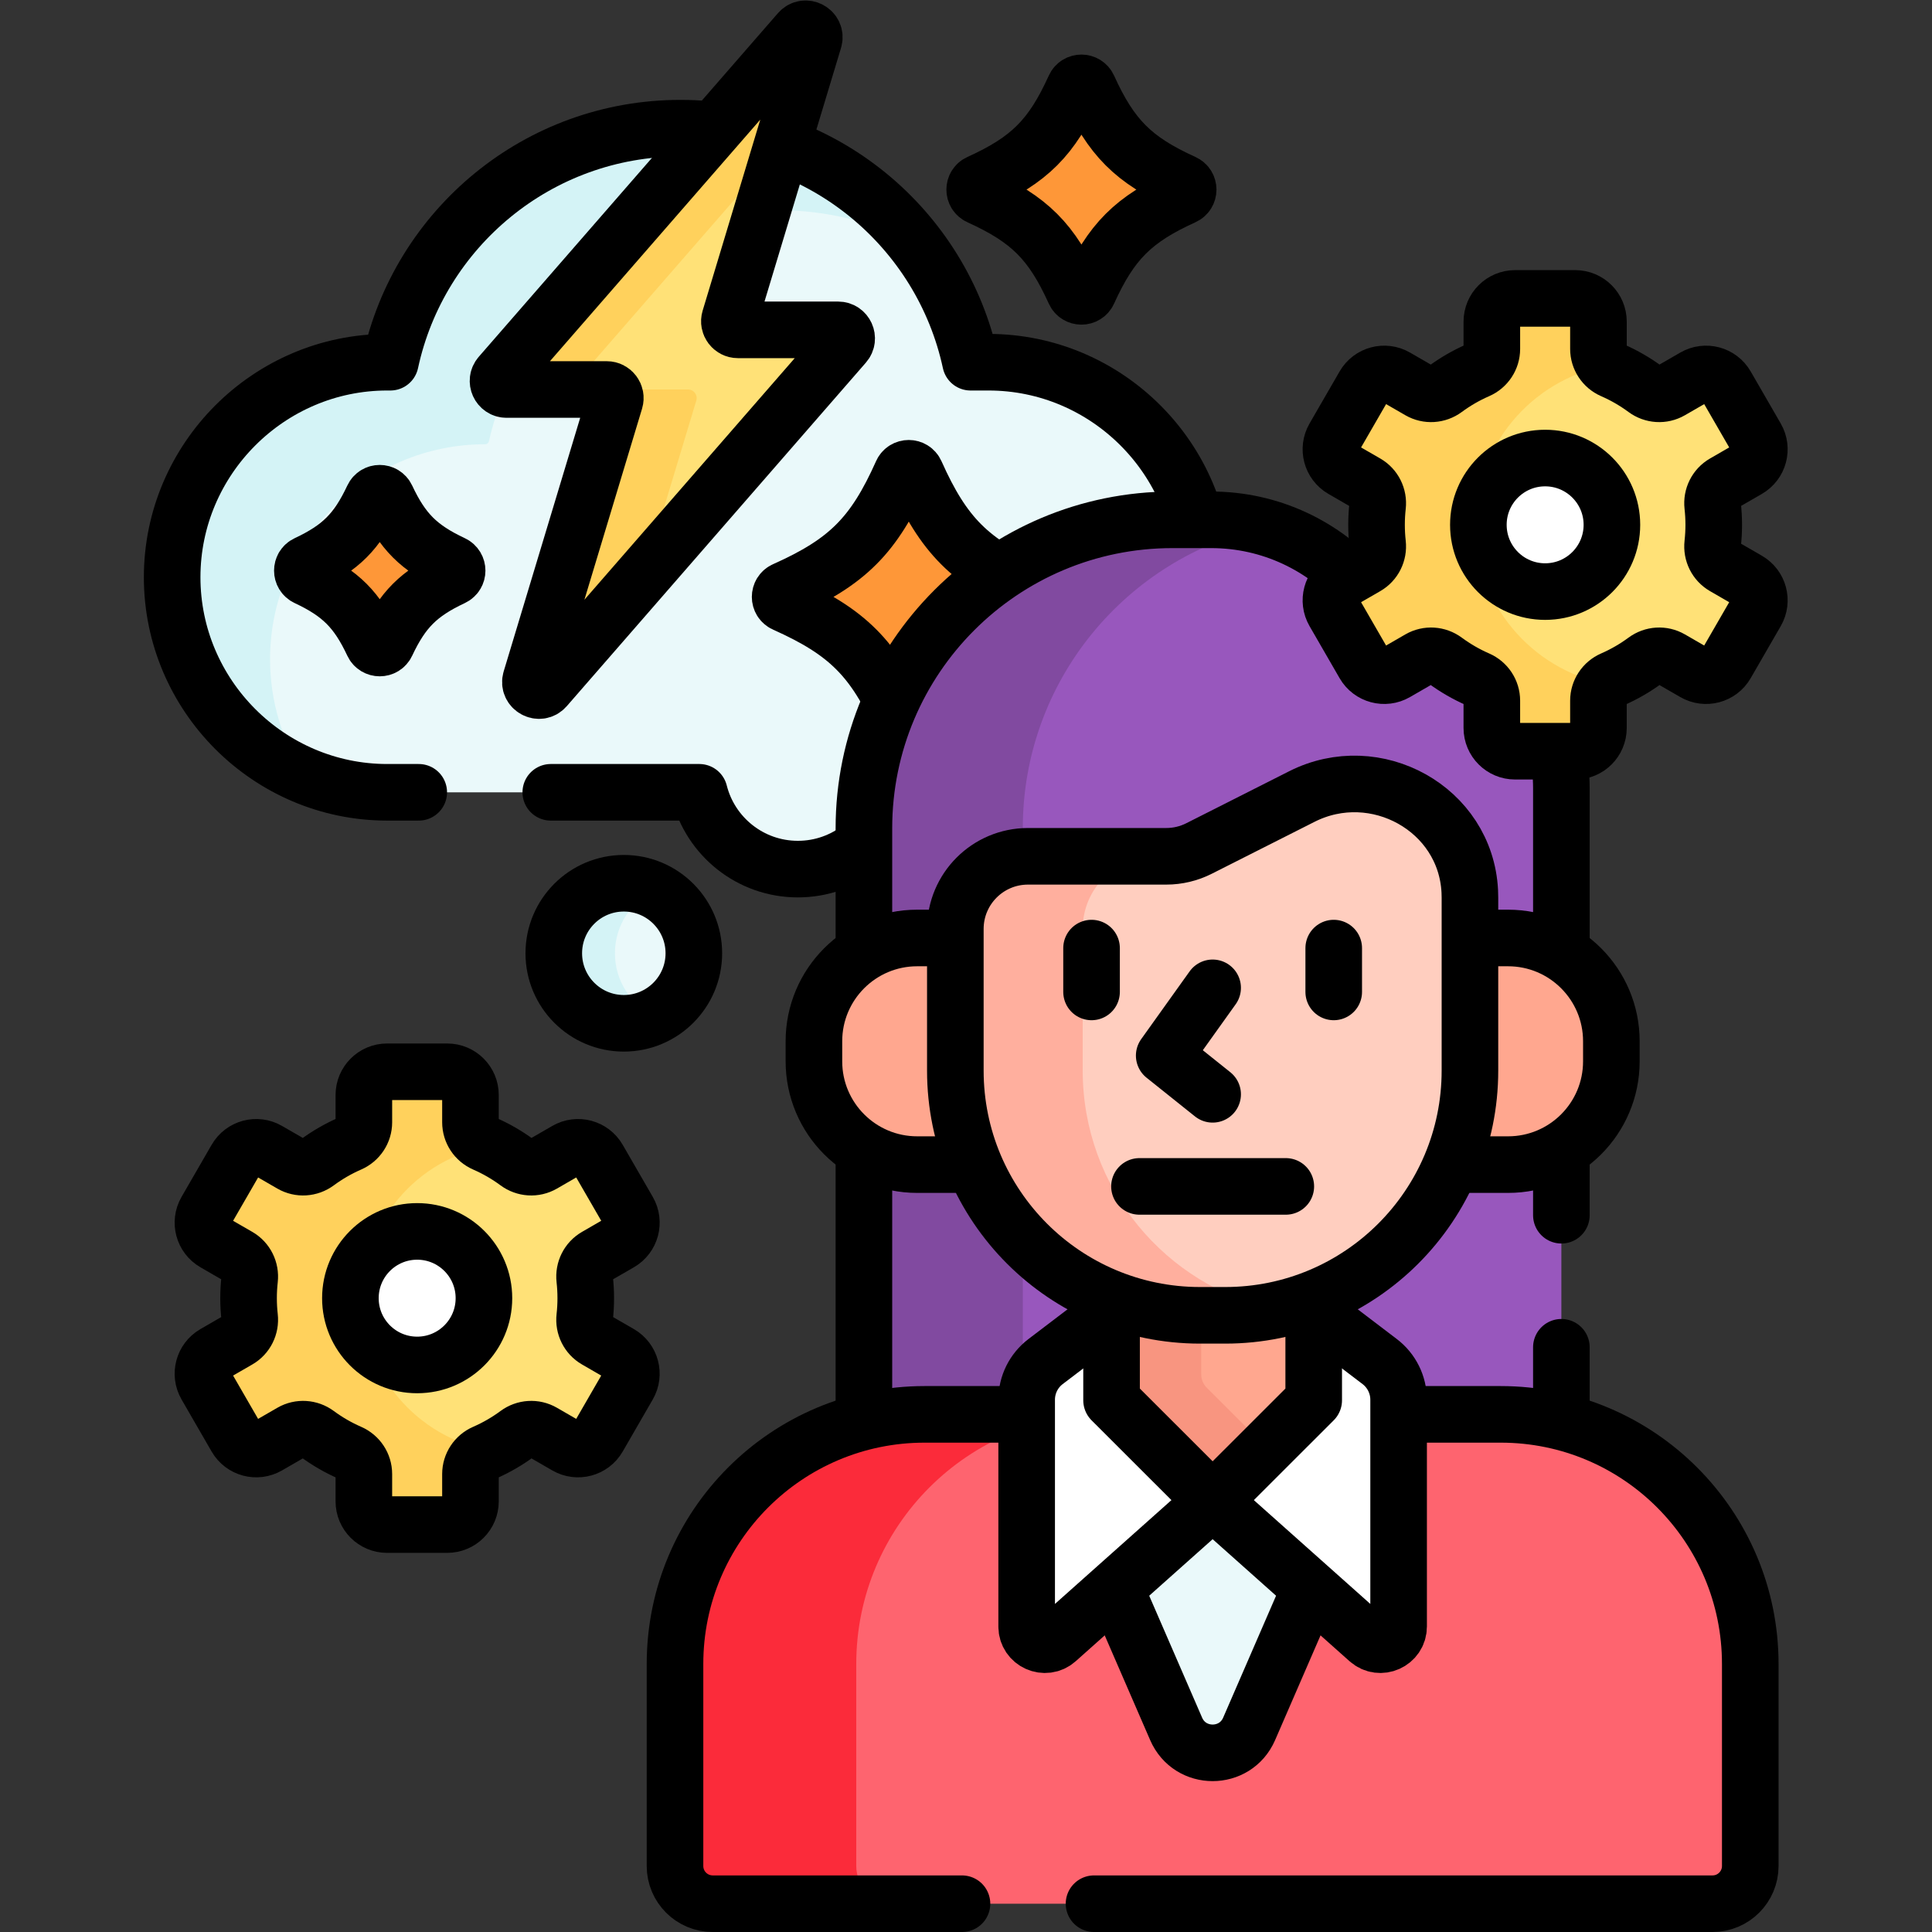 <?xml version="1.0" encoding="UTF-8" standalone="no"?> <svg xmlns="http://www.w3.org/2000/svg" xmlns:svg="http://www.w3.org/2000/svg" version="1.1" id="svg7503" width="682.667" height="682.667" viewBox="0 0 682.667 682.667"><rect x="0" y="0" width="682.667" height="682.667" fill="#333333" stroke="none"/><defs id="defs7507"><clipPath id="clipPath7517"><path d="M 0,512 H 512 V 0 H 0 Z" id="path7515"></path></clipPath></defs><g id="g7509" transform="matrix(1.333,0,0,-1.333,0,682.667)"><g id="g7511"><g id="g7513" clip-path="url(#clipPath7517)"><g id="g7519" transform="translate(262.044,416.113)"><path d="m 0,0 h -4.77 c -7.637,35.459 -39.158,62.04 -76.9,62.04 -37.742,0 -69.263,-26.581 -76.9,-62.04 h -0.836 c -31.352,0 -57.003,-25.651 -57.003,-57.003 0,-31.351 25.651,-57.003 57.003,-57.003 h 82.732 c 2.939,-11.697 13.523,-20.359 26.131,-20.359 12.609,0 23.192,8.662 26.132,20.359 H 0 c 31.352,0 57.003,25.652 57.003,57.003 C 57.003,-25.651 31.352,0 0,0" style="fill:#eaf9fa;fill-opacity:1;fill-rule:nonzero;stroke:none" id="path7521"></path></g><g id="g7523" transform="translate(71.588,337.362)"><path d="m 0,0 v 0 c 0,31.352 25.651,57.003 57.003,57.003 0.489,0 0.908,0.34 1.017,0.816 7.941,35.05 39.267,61.224 76.719,61.224 13.102,0 25.45,-3.209 36.314,-8.875 -14.386,18.62 -36.916,30.623 -62.267,30.623 -37.742,0 -69.263,-26.581 -76.9,-62.04 H 31.05 c -31.352,0 -57.003,-25.651 -57.003,-57.003 0,-23.602 14.54,-43.969 35.103,-52.598 C 3.374,-21.941 0,-11.349 0,0" style="fill:#d4f3f6;fill-opacity:1;fill-rule:nonzero;stroke:none" id="path7525"></path></g><g id="g7527" transform="translate(146,302.107)"><path d="m 0,0 h 39.37 c 2.939,-11.697 13.523,-20.359 26.131,-20.359 12.609,0 23.192,8.662 26.132,20.359 h 24.411 c 31.352,0 57.003,25.651 57.003,57.003 0,31.351 -25.651,57.003 -57.003,57.003 h -4.77 c -7.637,35.459 -39.158,62.04 -76.9,62.04 -37.742,0 -69.263,-26.581 -76.9,-62.04 h -0.836 c -31.352,0 -57.003,-25.652 -57.003,-57.003 C -100.365,25.651 -74.714,0 -43.362,0 H -35" style="fill:none;stroke:#000000;stroke-width:15;stroke-linecap:round;stroke-linejoin:round;stroke-miterlimit:10;stroke-dasharray:none;stroke-opacity:1" id="path7529"></path></g><g id="g7531" transform="translate(239.066,386.815)"><path d="m 0,0 c -7.433,-16.638 -14.449,-23.654 -31.087,-31.087 -1.579,-0.705 -1.579,-2.947 0,-3.653 16.638,-7.433 23.654,-14.449 31.087,-31.087 0.706,-1.579 2.947,-1.579 3.653,0 7.433,16.638 14.45,23.654 31.087,31.087 1.579,0.706 1.579,2.948 0,3.653 C 18.103,-23.654 11.086,-16.638 3.653,0 2.947,1.579 0.706,1.579 0,0" style="fill:#fe9738;fill-opacity:1;fill-rule:nonzero;stroke:none" id="path7533"></path></g><g id="g7535" transform="translate(239.066,386.815)"><path d="m 0,0 c -7.433,-16.638 -14.449,-23.654 -31.087,-31.087 -1.579,-0.705 -1.579,-2.947 0,-3.653 16.638,-7.433 23.654,-14.449 31.087,-31.087 0.706,-1.579 2.947,-1.579 3.653,0 7.433,16.638 14.45,23.654 31.087,31.087 1.579,0.706 1.579,2.948 0,3.653 C 18.103,-23.654 11.086,-16.638 3.653,0 2.947,1.579 0.706,1.579 0,0 Z" style="fill:none;stroke:#000000;stroke-width:15;stroke-linecap:round;stroke-linejoin:round;stroke-miterlimit:10;stroke-dasharray:none;stroke-opacity:1" id="path7537"></path></g><g id="g7539" transform="translate(222.166,424.693)"><path d="m 0,0 h -26.56 c -1.52,0 -2.609,1.466 -2.17,2.921 l 22.31,73.951 c 0.705,2.338 -2.276,3.985 -3.88,2.144 l -79.294,-91.075 c -1.277,-1.466 -0.235,-3.754 1.709,-3.754 h 26.561 c 1.519,0 2.609,-1.467 2.17,-2.922 l -22.311,-73.952 c -0.705,-2.337 2.277,-3.984 3.88,-2.142 L 1.71,-3.756 C 2.987,-2.289 1.945,0 0,0" style="fill:#ffe177;fill-opacity:1;fill-rule:nonzero;stroke:none" id="path7541"></path></g><g id="g7543" transform="translate(154.135,412.635)"><path d="m 0,0 53.225,61.132 8.386,27.799 c 0.705,2.338 -2.276,3.985 -3.88,2.143 L -21.562,0 c -1.278,-1.467 -0.236,-3.755 1.708,-3.755 H 1.71 C -0.235,-3.755 -1.277,-1.467 0,0" style="fill:#ffd15c;fill-opacity:1;fill-rule:nonzero;stroke:none" id="path7545"></path></g><g id="g7547" transform="translate(184.574,405.958)"><path d="m 0,0 c 0.439,1.455 -0.65,2.922 -2.17,2.922 h -21.562 c 1.519,0 2.609,-1.467 2.17,-2.922 l -22.311,-73.951 c -0.705,-2.338 2.276,-3.985 3.88,-2.143 l 26.07,29.943 z" style="fill:#ffd15c;fill-opacity:1;fill-rule:nonzero;stroke:none" id="path7549"></path></g><g id="g7551" transform="translate(222.166,424.693)"><path d="m 0,0 h -26.56 c -1.52,0 -2.609,1.466 -2.17,2.921 l 22.31,73.951 c 0.705,2.338 -2.276,3.985 -3.88,2.144 l -79.294,-91.075 c -1.277,-1.466 -0.235,-3.754 1.709,-3.754 h 26.561 c 1.519,0 2.609,-1.467 2.17,-2.922 l -22.311,-73.952 c -0.705,-2.337 2.277,-3.984 3.88,-2.142 L 1.71,-3.756 C 2.987,-2.289 1.945,0 0,0 Z" style="fill:none;stroke:#000000;stroke-width:15;stroke-linecap:round;stroke-linejoin:round;stroke-miterlimit:10;stroke-dasharray:none;stroke-opacity:1" id="path7553"></path></g><g id="g7555" transform="translate(360.702,356.3)"><path d="m 0,0 v 0 c -9.655,11.048 -23.841,18.037 -39.666,18.037 h -10.242 c -45.173,0 -81.793,-36.62 -81.793,-81.793 v -199.22 h 72.149 v -6.504 H 53.181 V -53.182 C 53.181,-23.811 29.371,0 0,0" style="fill:#9857bd;fill-opacity:1;fill-rule:nonzero;stroke:none" id="path7557"></path></g><path d="m 301.15,86.819 h 42.117 v 6.505 H 301.15 Z" style="fill:#814aa0;fill-opacity:1;fill-rule:nonzero;stroke:none" id="path7559"></path><g id="g7561" transform="translate(335.227,372.398)"><path d="m 0,0 c -4.514,1.262 -9.272,1.938 -14.19,1.938 h -10.243 c -45.172,0 -81.793,-36.62 -81.793,-81.792 v -199.22 h 42.118 v 199.22 C -64.108,-40.756 -36.668,-8.086 0,0" style="fill:#814aa0;fill-opacity:1;fill-rule:nonzero;stroke:none" id="path7563"></path></g><g id="g7565" transform="translate(413.883,190)"><path d="m 0,0 v 113.118 c 0,29.371 -23.81,53.182 -53.181,53.182 -9.655,11.048 -23.84,18.037 -39.666,18.037 h -10.242 c -45.173,0 -81.793,-36.62 -81.793,-81.793 v -199.22 h 72.15 v -6.505 H 0 V -35" style="fill:none;stroke:#000000;stroke-width:15;stroke-linecap:round;stroke-linejoin:round;stroke-miterlimit:10;stroke-dasharray:none;stroke-opacity:1" id="path7567"></path></g><g id="g7569" transform="translate(453.955,7.5)"><path d="m 0,0 h -265.026 c -5.523,0 -10,4.478 -10,10 v 53.539 c 0,36.547 29.628,66.175 66.174,66.175 H -56.175 C -19.627,129.714 10,100.086 10,63.539 V 10 C 10,4.478 5.523,0 0,0" style="fill:#fe646f;fill-opacity:1;fill-rule:nonzero;stroke:none" id="path7571"></path></g><g id="g7573" transform="translate(226.974,17.5)"><path d="m 0,0 v 53.539 c 0,36.547 29.628,66.175 66.175,66.175 H 18.13 c -36.547,0 -66.175,-29.628 -66.175,-66.175 V 0 c 0,-5.522 4.478,-10 10,-10 H 10 C 4.478,-10 0,-5.522 0,0" style="fill:#fb2b3a;fill-opacity:1;fill-rule:nonzero;stroke:none" id="path7575"></path></g><g id="g7577" transform="translate(290,7.5)"><path d="m 0,0 h 163.955 c 5.524,0 10,4.478 10,10 v 53.539 c 0,36.547 -29.627,66.175 -66.175,66.175 H -44.896 c -36.547,0 -66.175,-29.628 -66.175,-66.175 V 10 c 0,-5.522 4.477,-10 10,-10 H -35" style="fill:none;stroke:#000000;stroke-width:15;stroke-linecap:round;stroke-linejoin:round;stroke-miterlimit:10;stroke-dasharray:none;stroke-opacity:1" id="path7579"></path></g><g id="g7581" transform="translate(331.116,53.84)"><path d="M 0,0 28.36,65.36 H -47.708 L -19.348,0 C -15.676,-8.464 -3.673,-8.464 0,0" style="fill:#eaf9fa;fill-opacity:1;fill-rule:nonzero;stroke:none" id="path7583"></path></g><g id="g7585" transform="translate(331.116,53.84)"><path d="M 0,0 28.36,65.36 H -47.708 L -19.348,0 C -15.676,-8.464 -3.673,-8.464 0,0 Z" style="fill:none;stroke:#000000;stroke-width:15;stroke-linecap:round;stroke-linejoin:round;stroke-miterlimit:10;stroke-dasharray:none;stroke-opacity:1" id="path7587"></path></g><g id="g7589" transform="translate(272.144,141.089)"><path d="m 0,0 v -60.106 c 0,-4.162 4.919,-6.367 8.025,-3.598 l 41.273,36.786 41.271,-36.786 c 3.107,-2.769 8.027,-0.564 8.027,3.598 V 0 c 0,3.973 -1.857,7.717 -5.018,10.122 L 49.298,43.813 5.017,10.122 C 1.855,7.717 0,3.973 0,0" style="fill:#ffffff;fill-opacity:1;fill-rule:nonzero;stroke:none" id="path7591"></path></g><g id="g7593" transform="translate(272.144,141.089)"><path d="m 0,0 v -60.106 c 0,-4.162 4.919,-6.367 8.025,-3.598 l 41.273,36.786 41.271,-36.786 c 3.107,-2.769 8.027,-0.564 8.027,3.598 V 0 c 0,3.973 -1.857,7.717 -5.018,10.122 L 49.298,43.813 5.017,10.122 C 1.855,7.717 0,3.973 0,0 Z" style="fill:none;stroke:#000000;stroke-width:15;stroke-linecap:round;stroke-linejoin:round;stroke-miterlimit:10;stroke-dasharray:none;stroke-opacity:1" id="path7595"></path></g><g id="g7597" transform="translate(348.234,204.193)"><path d="m 0,0 h -53.584 -10e-4 V -63.252 L -26.792,-90.022 0,-63.252 Z" style="fill:#ffa78f;fill-opacity:1;fill-rule:nonzero;stroke:none" id="path7599"></path></g><g id="g7601" transform="translate(318.415,147.82)"><path d="M 0,0 V 56.373 H -23.765 V -6.879 L 3.027,-33.649 17.315,-19.373 1.466,-3.537 C 0.527,-2.6 0,-1.327 0,0" style="fill:#f89580;fill-opacity:1;fill-rule:nonzero;stroke:none" id="path7603"></path></g><g id="g7605" transform="translate(348.234,204.193)"><path d="m 0,0 h -53.584 -10e-4 V -63.252 L -26.792,-90.022 0,-63.252 Z" style="fill:none;stroke:#000000;stroke-width:15;stroke-linecap:round;stroke-linejoin:round;stroke-miterlimit:10;stroke-dasharray:none;stroke-opacity:1" id="path7607"></path></g><g id="g7609" transform="translate(399.752,203.416)"><path d="M 0,0 H -156.62 C -171.741,0 -184,12.258 -184,27.38 v 5.315 c 0,15.122 12.259,27.381 27.38,27.381 H 0 c 15.122,0 27.381,-12.259 27.381,-27.381 V 27.38 C 27.381,12.258 15.122,0 0,0" style="fill:#ffa78f;fill-opacity:1;fill-rule:nonzero;stroke:none" id="path7611"></path></g><g id="g7613" transform="translate(399.752,203.416)"><path d="M 0,0 H -156.62 C -171.741,0 -184,12.258 -184,27.38 v 5.315 c 0,15.122 12.259,27.381 27.38,27.381 H 0 c 15.122,0 27.381,-12.259 27.381,-27.381 V 27.38 C 27.381,12.258 15.122,0 0,0 Z" style="fill:none;stroke:#000000;stroke-width:15;stroke-linecap:round;stroke-linejoin:round;stroke-miterlimit:10;stroke-dasharray:none;stroke-opacity:1" id="path7615"></path></g><g id="g7617" transform="translate(345.092,300.986)"><path d="m 0,0 c 19.543,9.876 43.403,-3.234 44.512,-25.104 0.028,-0.558 0.043,-1.12 0.043,-1.685 v -45.853 c 0,-35.83 -29.046,-64.876 -64.876,-64.876 h -6.658 c -35.829,0 -64.875,29.046 -64.875,64.876 v 37.541 c 0,10.636 8.623,19.258 19.259,19.258 h 36.653 c 3.017,0 5.992,0.709 8.685,2.071 z" style="fill:#ffcebf;fill-opacity:1;fill-rule:nonzero;stroke:none" id="path7619"></path></g><g id="g7621" transform="translate(287,228.345)"><path d="m 0,0 v 37.541 c 0,10.636 8.622,19.258 19.259,19.258 h -33.762 c -10.637,0 -19.259,-8.622 -19.259,-19.258 V 0 c 0,-35.83 29.046,-64.876 64.875,-64.876 h 6.658 c 4.649,0 9.18,0.499 13.552,1.429 C 22.001,-57.214 0,-31.181 0,0" style="fill:#ffaf9e;fill-opacity:1;fill-rule:nonzero;stroke:none" id="path7623"></path></g><g id="g7625" transform="translate(345.092,300.986)"><path d="m 0,0 c 19.543,9.876 43.403,-3.234 44.512,-25.104 0.028,-0.558 0.043,-1.12 0.043,-1.685 v -45.853 c 0,-35.83 -29.046,-64.876 -64.876,-64.876 h -6.658 c -35.829,0 -64.875,29.046 -64.875,64.876 v 37.541 c 0,10.636 8.623,19.258 19.259,19.258 h 36.653 c 3.017,0 5.992,0.709 8.685,2.071 z" style="fill:none;stroke:#000000;stroke-width:15;stroke-linecap:round;stroke-linejoin:round;stroke-miterlimit:10;stroke-dasharray:none;stroke-opacity:1" id="path7627"></path></g><g id="g7629" transform="translate(321.442,250.276)"><path d="M 0,0 -12.839,-17.961 0,-28.224" style="fill:none;stroke:#000000;stroke-width:15;stroke-linecap:round;stroke-linejoin:round;stroke-miterlimit:10;stroke-dasharray:none;stroke-opacity:1" id="path7631"></path></g><g id="g7633" transform="translate(340.838,197.641)"><path d="M 0,0 H -38.792" style="fill:none;stroke:#000000;stroke-width:15;stroke-linecap:round;stroke-linejoin:round;stroke-miterlimit:10;stroke-dasharray:none;stroke-opacity:1" id="path7635"></path></g><g id="g7637" transform="translate(289.345,260.81)"><path d="M 0,0 V -11.616" style="fill:none;stroke:#000000;stroke-width:15;stroke-linecap:round;stroke-linejoin:round;stroke-miterlimit:10;stroke-dasharray:none;stroke-opacity:1" id="path7639"></path></g><g id="g7641" transform="translate(353.54,260.81)"><path d="M 0,0 V -11.616" style="fill:none;stroke:#000000;stroke-width:15;stroke-linecap:round;stroke-linejoin:round;stroke-miterlimit:10;stroke-dasharray:none;stroke-opacity:1" id="path7643"></path></g><g id="g7645" transform="translate(183.921,259.438)"><path d="m 0,0 c 0,-10.252 -8.312,-18.562 -18.563,-18.562 -10.251,0 -18.563,8.31 -18.563,18.562 0,10.252 8.312,18.562 18.563,18.562 C -8.312,18.562 0,10.252 0,0" style="fill:#eaf9fa;fill-opacity:1;fill-rule:nonzero;stroke:none" id="path7647"></path></g><g id="g7649" transform="translate(163,259.438)"><path d="m 0,0 c 0,7.343 4.274,13.67 10.46,16.682 -2.45,1.192 -5.192,1.88 -8.103,1.88 -10.252,0 -18.562,-8.31 -18.562,-18.562 0,-10.252 8.31,-18.562 18.562,-18.562 2.911,0 5.653,0.687 8.103,1.88 C 4.274,-13.671 0,-7.343 0,0" style="fill:#d4f3f6;fill-opacity:1;fill-rule:nonzero;stroke:none" id="path7651"></path></g><g id="g7653" transform="translate(183.921,259.438)"><path d="m 0,0 c 0,-10.252 -8.312,-18.562 -18.563,-18.562 -10.251,0 -18.563,8.31 -18.563,18.562 0,10.252 8.312,18.562 18.563,18.562 C -8.312,18.562 0,10.252 0,0 Z" style="fill:none;stroke:#000000;stroke-width:15;stroke-linecap:round;stroke-linejoin:round;stroke-miterlimit:10;stroke-dasharray:none;stroke-opacity:1" id="path7655"></path></g><g id="g7657" transform="translate(284.84,488.988)"><path d="m 0,0 c -6.069,-13.369 -11.929,-19.229 -25.298,-25.298 -1.568,-0.712 -1.568,-2.934 0,-3.646 13.369,-6.07 19.229,-11.928 25.298,-25.297 0.712,-1.569 2.934,-1.569 3.646,0 6.069,13.369 11.928,19.227 25.297,25.297 1.569,0.712 1.569,2.934 0,3.646 C 15.574,-19.229 9.715,-13.369 3.646,0 2.934,1.567 0.712,1.567 0,0" style="fill:#fe9738;fill-opacity:1;fill-rule:nonzero;stroke:none" id="path7659"></path></g><g id="g7661" transform="translate(284.84,488.988)"><path d="m 0,0 c -6.069,-13.369 -11.929,-19.229 -25.298,-25.298 -1.568,-0.712 -1.568,-2.934 0,-3.646 13.369,-6.07 19.229,-11.928 25.298,-25.297 0.712,-1.569 2.934,-1.569 3.646,0 6.069,13.369 11.928,19.227 25.297,25.297 1.569,0.712 1.569,2.934 0,3.646 C 15.574,-19.229 9.715,-13.369 3.646,0 2.934,1.567 0.712,1.567 0,0 Z" style="fill:none;stroke:#000000;stroke-width:15;stroke-linecap:round;stroke-linejoin:round;stroke-miterlimit:10;stroke-dasharray:none;stroke-opacity:1" id="path7663"></path></g><g id="g7665" transform="translate(98.86,380.244)"><path d="m 0,0 c -4.253,-9.044 -8.53,-13.321 -17.575,-17.574 -1.518,-0.714 -1.518,-2.892 0,-3.606 9.045,-4.253 13.322,-8.529 17.575,-17.574 0.713,-1.517 2.892,-1.517 3.604,0 4.253,9.045 8.531,13.321 17.576,17.574 1.517,0.714 1.517,2.892 0,3.606 C 12.135,-13.321 7.857,-9.044 3.604,0 2.892,1.519 0.713,1.519 0,0" style="fill:#fe9738;fill-opacity:1;fill-rule:nonzero;stroke:none" id="path7667"></path></g><g id="g7669" transform="translate(98.86,380.244)"><path d="m 0,0 c -4.253,-9.044 -8.53,-13.321 -17.575,-17.574 -1.518,-0.714 -1.518,-2.892 0,-3.606 9.045,-4.253 13.322,-8.529 17.575,-17.574 0.713,-1.517 2.892,-1.517 3.604,0 4.253,9.045 8.531,13.321 17.576,17.574 1.517,0.714 1.517,2.892 0,3.606 C 12.135,-13.321 7.857,-9.044 3.604,0 2.892,1.519 0.713,1.519 0,0 Z" style="fill:none;stroke:#000000;stroke-width:15;stroke-linecap:round;stroke-linejoin:round;stroke-miterlimit:10;stroke-dasharray:none;stroke-opacity:1" id="path7671"></path></g><g id="g7673" transform="translate(155.27,168.012)"><path d="M 0,0 C 0,1.698 -0.095,3.374 -0.279,5.022 -0.554,7.467 0.62,9.844 2.75,11.074 l 6.266,3.617 c 2.944,1.701 3.953,5.464 2.253,8.409 L 3.294,36.912 c -1.7,2.944 -5.464,3.953 -8.408,2.253 l -6.276,-3.623 c -2.132,-1.231 -4.782,-1.057 -6.762,0.407 -2.682,1.982 -5.593,3.67 -8.687,5.02 -2.253,0.982 -3.722,3.189 -3.722,5.646 v 7.241 c 0,3.4 -2.755,6.156 -6.155,6.156 h -15.949 c -3.399,0 -6.155,-2.756 -6.155,-6.156 v -7.241 c 0,-2.457 -1.469,-4.664 -3.722,-5.646 -3.094,-1.35 -6.005,-3.038 -8.687,-5.02 -1.98,-1.464 -4.629,-1.638 -6.762,-0.407 l -6.276,3.623 c -2.944,1.7 -6.708,0.691 -8.408,-2.253 L -100.649,23.1 c -1.701,-2.945 -0.692,-6.708 2.253,-8.409 l 6.265,-3.617 c 2.13,-1.23 3.304,-3.607 3.029,-6.052 -0.184,-1.648 -0.279,-3.324 -0.279,-5.022 0,-1.698 0.095,-3.374 0.279,-5.022 0.275,-2.445 -0.899,-4.822 -3.029,-6.051 l -6.265,-3.618 c -2.945,-1.7 -3.954,-5.464 -2.253,-8.409 l 7.974,-13.812 c 1.7,-2.944 5.464,-3.953 8.408,-2.253 l 6.276,3.623 c 2.133,1.231 4.782,1.057 6.762,-0.407 2.682,-1.982 5.593,-3.67 8.687,-5.02 2.253,-0.982 3.722,-3.189 3.722,-5.646 v -7.241 c 0,-3.4 2.756,-6.156 6.155,-6.156 h 15.949 c 3.4,0 6.155,2.756 6.155,6.156 v 7.241 c 0,2.457 1.469,4.664 3.722,5.646 3.094,1.35 6.005,3.038 8.687,5.02 1.98,1.464 4.63,1.638 6.762,0.407 l 6.276,-3.623 c 2.944,-1.7 6.708,-0.691 8.408,2.253 l 7.975,13.812 c 1.7,2.945 0.691,6.709 -2.253,8.409 L 2.75,-11.073 C 0.62,-9.844 -0.554,-7.467 -0.279,-5.022 -0.095,-3.374 0,-1.698 0,0" style="fill:#ffe177;fill-opacity:1;fill-rule:nonzero;stroke:none" id="path7675"></path></g><g id="g7677" transform="translate(96,168.012)"><path d="m 0,0 c 0,20.172 14.575,36.928 33.767,40.341 -0.445,0.212 -0.883,0.43 -1.335,0.628 -2.252,0.982 -3.722,3.189 -3.722,5.646 v 7.241 c 0,3.4 -2.756,6.156 -6.155,6.156 H 6.605 c -3.399,0 -6.155,-2.756 -6.155,-6.156 v -7.241 c 0,-2.457 -1.47,-4.664 -3.721,-5.646 -3.094,-1.35 -6.005,-3.038 -8.687,-5.02 -1.98,-1.464 -4.63,-1.638 -6.763,-0.407 l -6.275,3.623 c -2.944,1.7 -6.709,0.691 -8.408,-2.253 L -41.379,23.1 c -1.7,-2.945 -0.691,-6.708 2.253,-8.409 l 6.266,-3.617 c 2.13,-1.23 3.303,-3.607 3.03,-6.052 -0.186,-1.648 -0.28,-3.324 -0.28,-5.022 0,-1.698 0.094,-3.374 0.28,-5.022 0.273,-2.445 -0.9,-4.822 -3.03,-6.051 l -6.266,-3.618 c -2.944,-1.7 -3.953,-5.464 -2.253,-8.409 l 7.975,-13.812 c 1.699,-2.944 5.464,-3.953 8.408,-2.253 l 6.275,3.623 c 2.133,1.231 4.783,1.057 6.763,-0.407 2.682,-1.982 5.593,-3.67 8.687,-5.02 2.251,-0.982 3.721,-3.189 3.721,-5.646 v -7.241 c 0,-3.4 2.756,-6.156 6.155,-6.156 h 15.95 c 3.399,0 6.155,2.756 6.155,6.156 v 7.241 c 0,2.457 1.47,4.664 3.722,5.646 0.452,0.198 0.89,0.417 1.335,0.628 C 14.575,-36.928 0,-20.172 0,0" style="fill:#ffd15c;fill-opacity:1;fill-rule:nonzero;stroke:none" id="path7679"></path></g><g id="g7681" transform="translate(155.27,168.012)"><path d="M 0,0 C 0,1.698 -0.095,3.374 -0.279,5.022 -0.554,7.467 0.62,9.844 2.75,11.074 l 6.266,3.617 c 2.944,1.701 3.953,5.464 2.253,8.409 L 3.294,36.912 c -1.7,2.944 -5.464,3.953 -8.408,2.253 l -6.276,-3.623 c -2.132,-1.231 -4.782,-1.057 -6.762,0.407 -2.682,1.982 -5.593,3.67 -8.687,5.02 -2.253,0.982 -3.722,3.189 -3.722,5.646 v 7.241 c 0,3.4 -2.755,6.156 -6.155,6.156 h -15.949 c -3.399,0 -6.155,-2.756 -6.155,-6.156 v -7.241 c 0,-2.457 -1.469,-4.664 -3.722,-5.646 -3.094,-1.35 -6.005,-3.038 -8.687,-5.02 -1.98,-1.464 -4.629,-1.638 -6.762,-0.407 l -6.276,3.623 c -2.944,1.7 -6.708,0.691 -8.408,-2.253 L -100.649,23.1 c -1.701,-2.945 -0.692,-6.708 2.253,-8.409 l 6.265,-3.617 c 2.13,-1.23 3.304,-3.607 3.029,-6.052 -0.184,-1.648 -0.279,-3.324 -0.279,-5.022 0,-1.698 0.095,-3.374 0.279,-5.022 0.275,-2.445 -0.899,-4.822 -3.029,-6.051 l -6.265,-3.618 c -2.945,-1.7 -3.954,-5.464 -2.253,-8.409 l 7.974,-13.812 c 1.7,-2.944 5.464,-3.953 8.408,-2.253 l 6.276,3.623 c 2.133,1.231 4.782,1.057 6.762,-0.407 2.682,-1.982 5.593,-3.67 8.687,-5.02 2.253,-0.982 3.722,-3.189 3.722,-5.646 v -7.241 c 0,-3.4 2.756,-6.156 6.155,-6.156 h 15.949 c 3.4,0 6.155,2.756 6.155,6.156 v 7.241 c 0,2.457 1.469,4.664 3.722,5.646 3.094,1.35 6.005,3.038 8.687,5.02 1.98,1.464 4.63,1.638 6.762,0.407 l 6.276,-3.623 c 2.944,-1.7 6.708,-0.691 8.408,2.253 l 7.975,13.812 c 1.7,2.945 0.691,6.709 -2.253,8.409 L 2.75,-11.073 C 0.62,-9.844 -0.554,-7.467 -0.279,-5.022 -0.095,-3.374 0,-1.698 0,0 Z" style="fill:none;stroke:#000000;stroke-width:15;stroke-linecap:round;stroke-linejoin:round;stroke-miterlimit:10;stroke-dasharray:none;stroke-opacity:1" id="path7683"></path></g><g id="g7685" transform="translate(128.279,168.012)"><path d="m 0,0 c 0,-9.774 -7.925,-17.699 -17.699,-17.699 -9.775,0 -17.699,7.925 -17.699,17.699 0,9.775 7.924,17.699 17.699,17.699 C -7.925,17.699 0,9.775 0,0" style="fill:#ffffff;fill-opacity:1;fill-rule:nonzero;stroke:none" id="path7687"></path></g><g id="g7689" transform="translate(128.279,168.012)"><path d="m 0,0 c 0,-9.774 -7.925,-17.699 -17.699,-17.699 -9.775,0 -17.699,7.925 -17.699,17.699 0,9.775 7.924,17.699 17.699,17.699 C -7.925,17.699 0,9.775 0,0 Z" style="fill:none;stroke:#000000;stroke-width:15;stroke-linecap:round;stroke-linejoin:round;stroke-miterlimit:10;stroke-dasharray:none;stroke-opacity:1" id="path7691"></path></g><g id="g7693" transform="translate(454.271,373.012)"><path d="M 0,0 C 0,1.698 -0.095,3.374 -0.279,5.022 -0.554,7.467 0.62,9.844 2.75,11.074 l 6.266,3.617 c 2.944,1.701 3.953,5.464 2.253,8.409 L 3.294,36.912 c -1.7,2.944 -5.464,3.953 -8.408,2.253 l -6.276,-3.623 c -2.132,-1.231 -4.782,-1.057 -6.762,0.407 -2.682,1.982 -5.593,3.67 -8.687,5.02 -2.253,0.982 -3.722,3.189 -3.722,5.646 v 7.241 c 0,3.4 -2.755,6.156 -6.155,6.156 h -15.949 c -3.399,0 -6.155,-2.756 -6.155,-6.156 v -7.241 c 0,-2.457 -1.469,-4.664 -3.722,-5.646 -3.094,-1.35 -6.005,-3.038 -8.687,-5.02 -1.98,-1.464 -4.629,-1.638 -6.762,-0.407 l -6.276,3.623 c -2.944,1.7 -6.708,0.691 -8.408,-2.253 L -100.649,23.1 c -1.701,-2.945 -0.692,-6.708 2.253,-8.409 l 6.265,-3.617 c 2.13,-1.23 3.304,-3.607 3.029,-6.052 -0.184,-1.648 -0.279,-3.324 -0.279,-5.022 0,-1.698 0.095,-3.374 0.279,-5.022 0.275,-2.445 -0.899,-4.822 -3.029,-6.051 l -6.265,-3.618 c -2.945,-1.7 -3.954,-5.464 -2.253,-8.409 l 7.974,-13.812 c 1.7,-2.944 5.464,-3.953 8.408,-2.253 l 6.276,3.623 c 2.133,1.231 4.782,1.057 6.762,-0.407 2.682,-1.982 5.593,-3.67 8.687,-5.02 2.253,-0.982 3.722,-3.189 3.722,-5.646 v -7.241 c 0,-3.4 2.756,-6.156 6.155,-6.156 h 15.949 c 3.4,0 6.155,2.756 6.155,6.156 v 7.241 c 0,2.457 1.469,4.664 3.722,5.646 3.094,1.35 6.005,3.038 8.687,5.02 1.98,1.464 4.63,1.638 6.762,0.407 l 6.276,-3.623 c 2.944,-1.7 6.708,-0.691 8.408,2.253 l 7.975,13.812 c 1.7,2.945 0.691,6.709 -2.253,8.409 L 2.75,-11.073 C 0.62,-9.844 -0.554,-7.467 -0.279,-5.022 -0.095,-3.374 0,-1.698 0,0" style="fill:#ffe177;fill-opacity:1;fill-rule:nonzero;stroke:none" id="path7695"></path></g><g id="g7697" transform="translate(391,373.012)"><path d="m 0,0 c 0,20.885 14.896,38.285 34.642,42.172 -1.203,1.14 -1.932,2.725 -1.932,4.443 v 7.241 c 0,3.4 -2.756,6.156 -6.155,6.156 h -15.95 c -3.399,0 -6.155,-2.756 -6.155,-6.156 v -7.241 c 0,-2.457 -1.47,-4.664 -3.721,-5.646 -3.094,-1.35 -6.005,-3.038 -8.687,-5.02 -1.98,-1.464 -4.63,-1.638 -6.763,-0.407 l -6.275,3.623 c -2.944,1.7 -6.709,0.691 -8.408,-2.253 L -37.379,23.1 c -1.7,-2.945 -0.691,-6.708 2.253,-8.409 l 6.266,-3.617 c 2.13,-1.23 3.303,-3.607 3.03,-6.052 -0.186,-1.648 -0.28,-3.324 -0.28,-5.022 0,-1.698 0.094,-3.374 0.28,-5.022 0.273,-2.445 -0.9,-4.822 -3.03,-6.051 l -6.266,-3.618 c -2.944,-1.7 -3.953,-5.464 -2.253,-8.409 l 7.975,-13.812 c 1.699,-2.944 5.464,-3.953 8.408,-2.253 l 6.275,3.623 c 2.133,1.231 4.783,1.057 6.763,-0.407 2.682,-1.982 5.593,-3.67 8.687,-5.02 2.251,-0.982 3.721,-3.189 3.721,-5.646 v -7.241 c 0,-3.4 2.756,-6.156 6.155,-6.156 h 15.95 c 3.399,0 6.155,2.756 6.155,6.156 v 7.241 c 0,1.718 0.729,3.303 1.932,4.443 C 14.896,-38.285 0,-20.885 0,0" style="fill:#ffd15c;fill-opacity:1;fill-rule:nonzero;stroke:none" id="path7699"></path></g><g id="g7701" transform="translate(454.271,373.012)"><path d="M 0,0 C 0,1.698 -0.095,3.374 -0.279,5.022 -0.554,7.467 0.62,9.844 2.75,11.074 l 6.266,3.617 c 2.944,1.701 3.953,5.464 2.253,8.409 L 3.294,36.912 c -1.7,2.944 -5.464,3.953 -8.408,2.253 l -6.276,-3.623 c -2.132,-1.231 -4.782,-1.057 -6.762,0.407 -2.682,1.982 -5.593,3.67 -8.687,5.02 -2.253,0.982 -3.722,3.189 -3.722,5.646 v 7.241 c 0,3.4 -2.755,6.156 -6.155,6.156 h -15.949 c -3.399,0 -6.155,-2.756 -6.155,-6.156 v -7.241 c 0,-2.457 -1.469,-4.664 -3.722,-5.646 -3.094,-1.35 -6.005,-3.038 -8.687,-5.02 -1.98,-1.464 -4.629,-1.638 -6.762,-0.407 l -6.276,3.623 c -2.944,1.7 -6.708,0.691 -8.408,-2.253 L -100.649,23.1 c -1.701,-2.945 -0.692,-6.708 2.253,-8.409 l 6.265,-3.617 c 2.13,-1.23 3.304,-3.607 3.029,-6.052 -0.184,-1.648 -0.279,-3.324 -0.279,-5.022 0,-1.698 0.095,-3.374 0.279,-5.022 0.275,-2.445 -0.899,-4.822 -3.029,-6.051 l -6.265,-3.618 c -2.945,-1.7 -3.954,-5.464 -2.253,-8.409 l 7.974,-13.812 c 1.7,-2.944 5.464,-3.953 8.408,-2.253 l 6.276,3.623 c 2.133,1.231 4.782,1.057 6.762,-0.407 2.682,-1.982 5.593,-3.67 8.687,-5.02 2.253,-0.982 3.722,-3.189 3.722,-5.646 v -7.241 c 0,-3.4 2.756,-6.156 6.155,-6.156 h 15.949 c 3.4,0 6.155,2.756 6.155,6.156 v 7.241 c 0,2.457 1.469,4.664 3.722,5.646 3.094,1.35 6.005,3.038 8.687,5.02 1.98,1.464 4.63,1.638 6.762,0.407 l 6.276,-3.623 c 2.944,-1.7 6.708,-0.691 8.408,2.253 l 7.975,13.812 c 1.7,2.945 0.691,6.709 -2.253,8.409 L 2.75,-11.073 C 0.62,-9.844 -0.554,-7.467 -0.279,-5.022 -0.095,-3.374 0,-1.698 0,0 Z" style="fill:none;stroke:#000000;stroke-width:15;stroke-linecap:round;stroke-linejoin:round;stroke-miterlimit:10;stroke-dasharray:none;stroke-opacity:1" id="path7703"></path></g><g id="g7705" transform="translate(427.279,373.012)"><path d="m 0,0 c 0,-9.774 -7.925,-17.699 -17.699,-17.699 -9.775,0 -17.699,7.925 -17.699,17.699 0,9.775 7.924,17.699 17.699,17.699 C -7.925,17.699 0,9.775 0,0" style="fill:#ffffff;fill-opacity:1;fill-rule:nonzero;stroke:none" id="path7707"></path></g><g id="g7709" transform="translate(427.279,373.012)"><path d="m 0,0 c 0,-9.774 -7.925,-17.699 -17.699,-17.699 -9.775,0 -17.699,7.925 -17.699,17.699 0,9.775 7.924,17.699 17.699,17.699 C -7.925,17.699 0,9.775 0,0 Z" style="fill:none;stroke:#000000;stroke-width:15;stroke-linecap:round;stroke-linejoin:round;stroke-miterlimit:10;stroke-dasharray:none;stroke-opacity:1" id="path7711"></path></g></g></g></g></svg> 